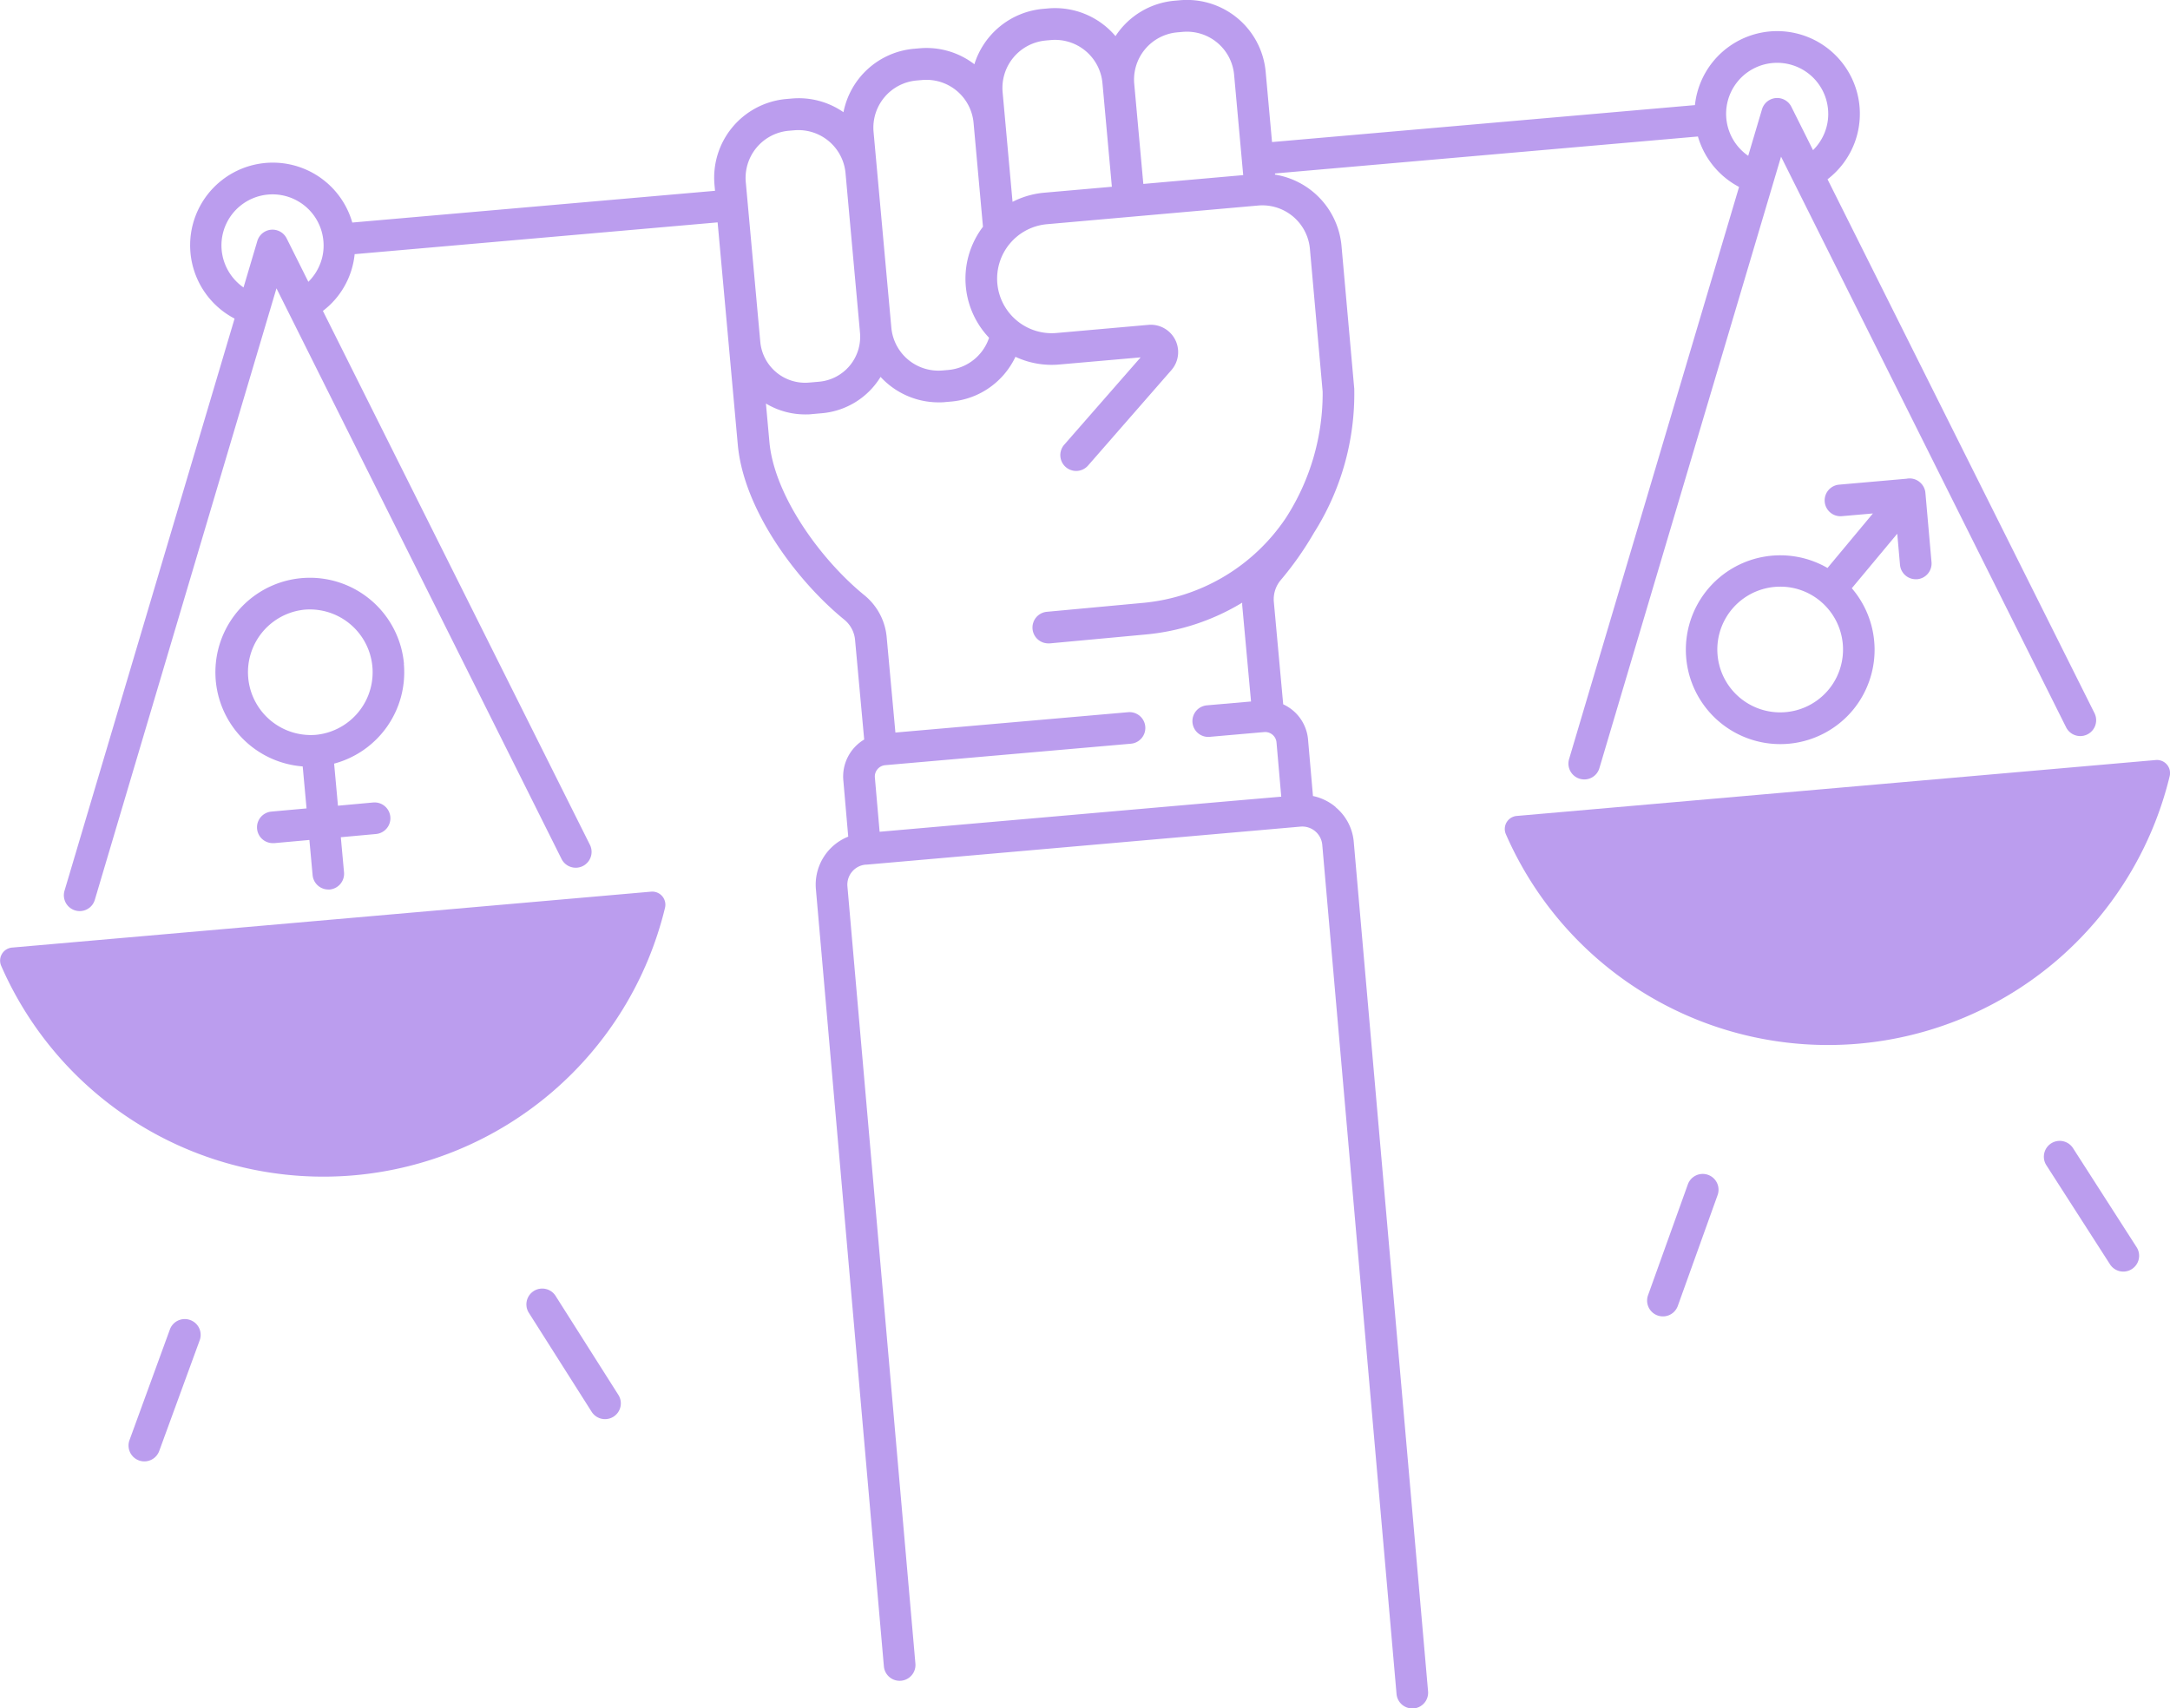 <svg xmlns="http://www.w3.org/2000/svg" width="106.643" height="83.966" viewBox="0 0 106.643 83.966">
  <g id="gender-equality" transform="translate(-16 -67.018)" opacity="0.5">
    <path id="パス_21" data-name="パス 21" d="M380.825,235.151l-31.4,2.748a.643.643,0,0,0-.538.893,17.275,17.275,0,0,0,32.626-2.855A.644.644,0,0,0,380.825,235.151Z" transform="translate(-258.884 -130.777)" fill="#773cde"/>
    <path id="パス_22" data-name="パス 22" d="M47.995,264.271l-31.4,2.748a.643.643,0,0,0-.538.893,17.275,17.275,0,0,0,32.626-2.855.644.644,0,0,0-.684-.786Z" transform="translate(0 -153.427)" fill="#773cde"/>
    <path id="パス_23" data-name="パス 23" d="M469.533,319.768a.778.778,0,1,0-1.309.842l3.126,4.868a.779.779,0,0,0,.655.358.779.779,0,0,0,.653-1.2Z" transform="translate(-351.656 -196.318)" fill="#773cde"/>
    <path id="パス_24" data-name="パス 24" d="M383.36,326.777a.777.777,0,0,0-1,.469l-1.955,5.445a.777.777,0,1,0,1.462.527l1.955-5.445A.776.776,0,0,0,383.36,326.777Z" transform="translate(-283.413 -202.012)" fill="#773cde"/>
    <path id="パス_25" data-name="パス 25" d="M133.8,352.335a.778.778,0,0,0-1.313.833l3.1,4.886a.779.779,0,0,0,.658.362.789.789,0,0,0,.415-.12.777.777,0,0,0,.24-1.073Z" transform="translate(-90.511 -221.646)" fill="#773cde"/>
    <path id="パス_26" data-name="パス 26" d="M47.469,358.9a.778.778,0,0,0-1,.462L44.485,364.8a.778.778,0,0,0,.462,1,.75.75,0,0,0,.267.047.778.778,0,0,0,.731-.511l1.986-5.434A.773.773,0,0,0,47.469,358.9Z" transform="translate(-22.12 -227.001)" fill="#773cde"/>
    <path id="パス_27" data-name="パス 27" d="M72.912,199.069a4.643,4.643,0,1,0-4.977,5.046l.189,2.064-1.726.156a.777.777,0,0,0,.069,1.551c.024,0,.047,0,.071,0l1.726-.156.158,1.729a.777.777,0,0,0,.773.706c.024,0,.047,0,.071,0a.779.779,0,0,0,.7-.844l-.158-1.726,1.729-.158a.777.777,0,1,0-.14-1.549l-1.729.158-.189-2.068a4.648,4.648,0,0,0,3.428-4.9Zm-4.346,3.495a3.089,3.089,0,0,1-.558-6.152c.093-.009.189-.013.28-.013a3.089,3.089,0,0,1,.278,6.165Z" transform="translate(-37.059 -99.427)" fill="#773cde"/>
    <path id="パス_28" data-name="パス 28" d="M399.419,177.094a.777.777,0,0,0,.773.709c.022,0,.047,0,.069,0a.777.777,0,0,0,.707-.842l-.3-3.4a.767.767,0,0,0-.278-.529l-.007-.007a.769.769,0,0,0-.642-.162l-3.315.291a.777.777,0,0,0,.135,1.549l1.526-.133-2.231,2.679a4.64,4.64,0,1,0,1.242,6.99,4.647,4.647,0,0,0-.047-5.994l2.233-2.679Zm-3.515,6.141a3.089,3.089,0,1,1-2.65-5.054c.1-.009.189-.013.284-.013a3.059,3.059,0,0,1,1.973.718,3.093,3.093,0,0,1,.393,4.35Z" transform="translate(-290.045 -82.315)" fill="#773cde"/>
    <path id="パス_29" data-name="パス 29" d="M92.627,106.685a2.541,2.541,0,0,0-1.115-.542l-.242-2.773a2.1,2.1,0,0,0-.746-1.435,2.14,2.14,0,0,0-.475-.3l-.46-5.034a1.466,1.466,0,0,1,.351-1.086,15.938,15.938,0,0,0,1.575-2.231l.013-.02a.2.2,0,0,0,.02-.038,12.761,12.761,0,0,0,1.993-7.1L92.914,79.1a3.905,3.905,0,0,0-3.268-3.5l0-.056,20.784-1.817a4.082,4.082,0,0,0,2.022,2.479l-8.354,28.123a.778.778,0,0,0,.524.966.773.773,0,0,0,.966-.522l8.927-30.055,14.01,28.049a.778.778,0,0,0,1.393-.7L116.8,75.83a4.073,4.073,0,0,0,1.337-1.811,4.064,4.064,0,1,0-7.854-1.835L89.5,74l-.313-3.457a3.883,3.883,0,0,0-4.212-3.513l-.278.024a3.87,3.87,0,0,0-2.89,1.74,3.892,3.892,0,0,0-3.315-1.362l-.256.022a3.9,3.9,0,0,0-3.364,2.722,3.863,3.863,0,0,0-2.7-.784l-.278.024a3.878,3.878,0,0,0-3.455,3.117,3.852,3.852,0,0,0-2.551-.671l-.278.024A3.884,3.884,0,0,0,62.1,76.105l.027.291L44.3,77.956a4.063,4.063,0,1,0-5.785,4.721L30.157,110.8a.778.778,0,0,0,.524.966.773.773,0,0,0,.966-.522l8.927-30.055,14.01,28.049a.778.778,0,1,0,1.393-.7L42.856,82.3a4.007,4.007,0,0,0,1.56-2.79l17.838-1.562.447,4.917.544,6.01c.291,3.213,2.91,6.705,5.223,8.591a1.456,1.456,0,0,1,.54,1l.449,4.9a2.115,2.115,0,0,0-1.026,2l.242,2.773a2.54,2.54,0,0,0-1.589,2.582l3.341,38.2a.777.777,0,1,0,1.549-.136l-3.341-38.2a.985.985,0,0,1,.227-.72.973.973,0,0,1,.669-.349l.042,0L90.9,107.647a.986.986,0,0,1,1.069.9l3.65,41.733a.777.777,0,0,0,.773.709c.022,0,.047,0,.069,0a.777.777,0,0,0,.707-.842l-3.65-41.733a2.493,2.493,0,0,0-.893-1.722Zm21.48-36.57a2.509,2.509,0,0,1,2.717,2.279,2.468,2.468,0,0,1-.144,1.086,2.524,2.524,0,0,1-.593.918l-1.066-2.133a.778.778,0,0,0-1.442.127l-.678,2.284a2.506,2.506,0,0,1,1.206-4.561ZM42.734,79.951a2.524,2.524,0,0,1-.593.918l-1.066-2.133a.778.778,0,0,0-1.442.127l-.678,2.284A2.525,2.525,0,0,1,37.88,79.3a2.509,2.509,0,0,1,5-.438,2.468,2.468,0,0,1-.144,1.086Zm42.1-11.342.278-.024c.071-.007.142-.009.211-.009a2.328,2.328,0,0,1,2.313,2.115l.447,4.934-4.908.433-.447-4.923a2.332,2.332,0,0,1,2.106-2.526Zm-6.461.4.256-.022a2.338,2.338,0,0,1,2.537,2.117l.016.171.107,1.178.34,3.744-3.328.293a4.221,4.221,0,0,0-1.553.449l-.364-4.024-.124-1.366a2.341,2.341,0,0,1,2.115-2.539ZM72.03,70.975l.278-.024c.071-.007.142-.009.213-.009a2.326,2.326,0,0,1,2.311,2.115l.462,5.106a4.216,4.216,0,0,0,.3,5.457,2.329,2.329,0,0,1-2,1.582l-.278.024a2.324,2.324,0,0,1-2.524-2.1l-.267-2.933-.607-6.69A2.327,2.327,0,0,1,72.03,70.975ZM63.638,75.97a2.327,2.327,0,0,1,2.1-2.524l.278-.024c.071-.007.142-.009.213-.009a2.326,2.326,0,0,1,2.311,2.115l.435,4.806.267,2.933.009.111a2.215,2.215,0,0,1-2,2.4l-.5.044a2.214,2.214,0,0,1-2.4-2Zm23.795,30.422L70.215,107.9l-.233-2.666a.561.561,0,0,1,.509-.607l12.073-1.055a.777.777,0,1,0-.136-1.549l-11.437,1-.429-4.692a3,3,0,0,0-1.106-2.066c-2.133-1.74-4.417-4.883-4.657-7.525l-.171-1.888a3.748,3.748,0,0,0,1.926.535c.113,0,.229,0,.342-.016l.5-.044a3.761,3.761,0,0,0,2.866-1.784,3.879,3.879,0,0,0,2.848,1.251c.118,0,.236,0,.353-.016l.278-.024a3.852,3.852,0,0,0,2.628-1.38,3.891,3.891,0,0,0,.522-.818,4.2,4.2,0,0,0,2.151.378l4-.351L79.3,88.862a.778.778,0,1,0,1.171,1.024l4.084-4.677a1.345,1.345,0,0,0-1.133-2.224l-4.517.4A2.684,2.684,0,0,1,76,80.944a2.688,2.688,0,0,1,2.435-2.906l10.384-.918a2.347,2.347,0,0,1,2.542,2.126l.627,7.027a11.3,11.3,0,0,1-1.8,6.19,9.5,9.5,0,0,1-7.063,4.19l-4.688.435a.778.778,0,0,0,.071,1.553.406.406,0,0,0,.073,0l4.686-.435a11.089,11.089,0,0,0,4.766-1.566c0,.036,0,.071,0,.107l.435,4.75-2.171.189a.777.777,0,1,0,.136,1.549L89.113,103a.56.56,0,0,1,.607.509l.233,2.666Z" transform="translate(-10.987)" fill="#773cde"/>
  </g>
</svg>

